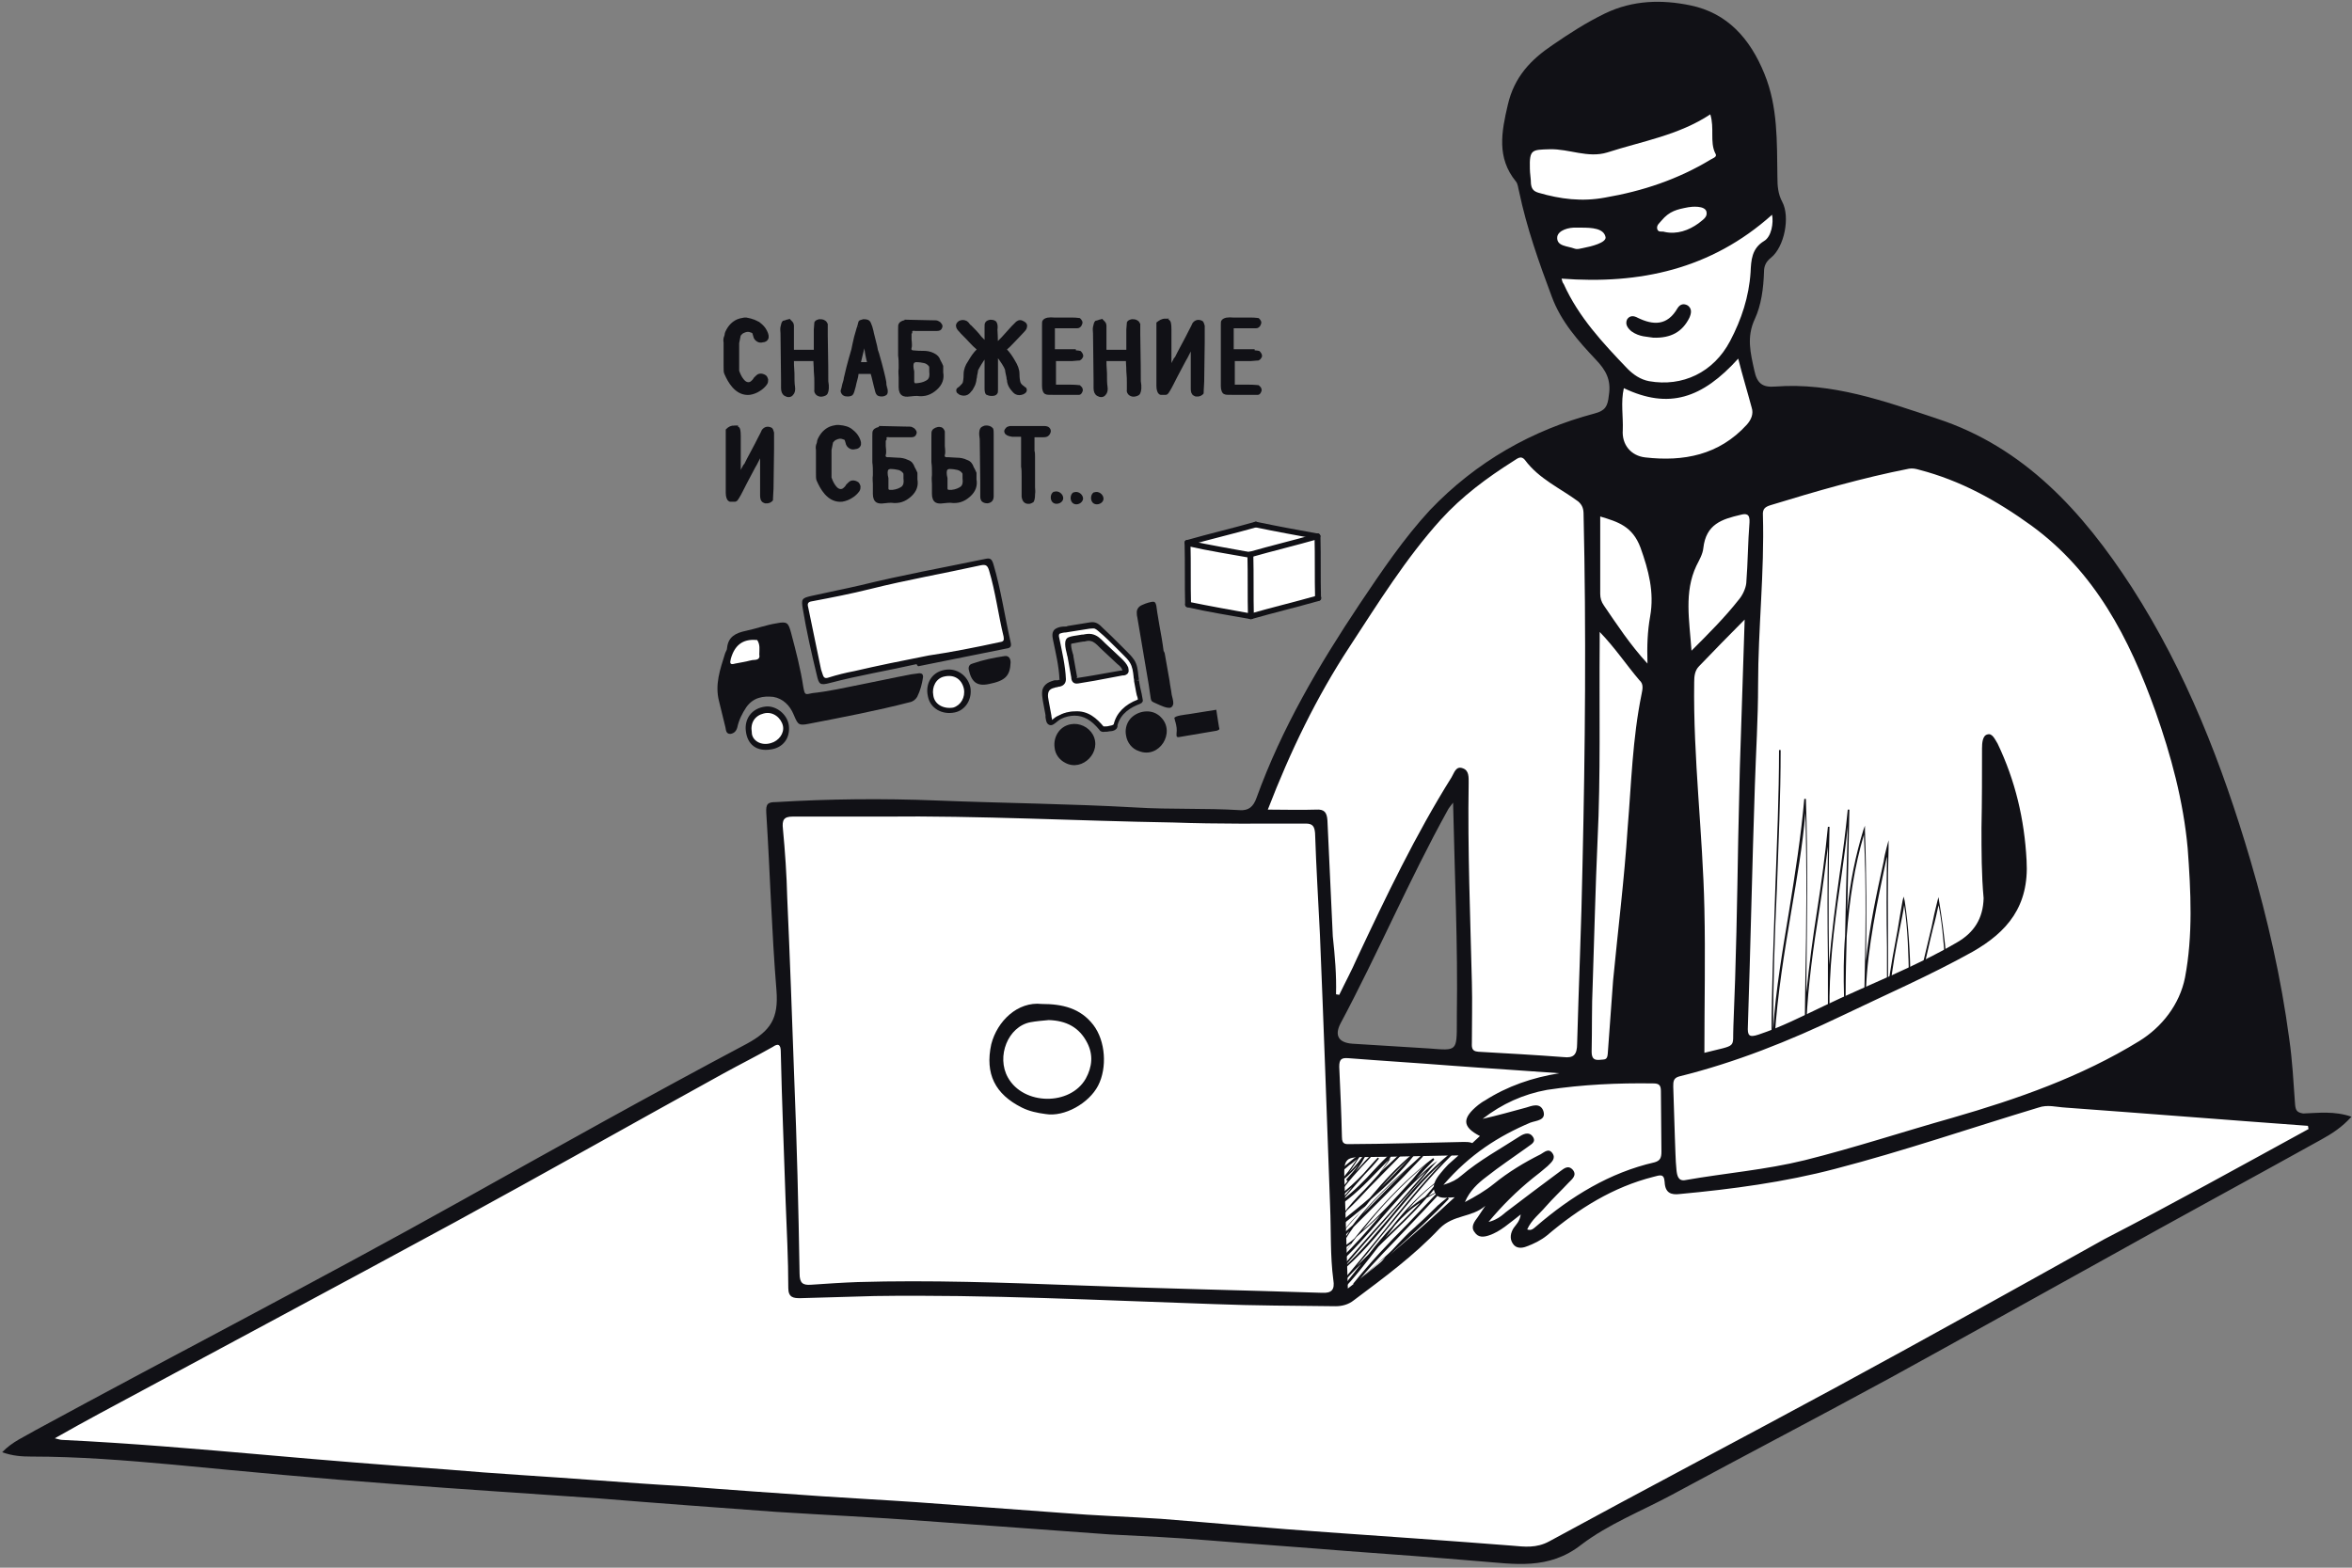 <svg height="292" viewBox="0 0 438 292" width="438" xmlns="http://www.w3.org/2000/svg"><rect x="0" y="0" width="438" height="292" fill="#808080" stroke="none"/><g fill="none"><g transform="translate(133 104)"><g fill="#fff"><path d="m16.6 8.3 2.6 11.8.8 2.8 1.5-.4 7.4-1.4 16.5-3.4 7.6-1.6 1.6-.3-.2-.9-2.6-12.3-.8-2-6.9 1.1-13.5 2.7-13.1 3.1z"/><path d="m6.3 30.8.2 2 .3 1.3 2.1 1.1 1.9-.3 1.4-.7 1-1 .3-1.7-.8-2-1.1-1-1.3-.2h-1.9l-1.2 1z"/><path d="m40.3 23.5-.2 2.4.9 1.3 1.1.9 1.4.3 1.5-.3 1.6-.9.6-2-.1-1.5-.9-1.4-2.1-.9h-1.5l-1.4.9z"/><path d="m3.7 16-1.5 3.3.3 1.5 3.5-.4 3.3-1.1-.1-3.6-.2-1.1-1.7-.1-2.1.4z"/></g><path d="m27.3 23.5c3.1-.6 6.2-1.3 9.4-1.9.5-.1 1-.1 1.5-.2.5 0 .7.2.7.7-.2 1.3-.5 2.5-1.1 3.7-.3.5-.8.9-1.4 1-6.2 1.6-12.5 2.8-18.7 4-2 .4-2.1.2-2.9-1.7-.7-1.7-2-3-3.8-3.3-1.9-.2-3.7.1-5 1.9-.8 1.2-1.4 2.4-1.7 3.8-.2.7-.6 1.1-1.3 1.2-.8 0-.8-.7-.9-1.2-.4-1.6-.8-3.3-1.2-4.9-.8-3.1.2-5.9 1.1-8.8.1-.4.4-.7.4-1.1.2-2.1 1.6-2.8 3.5-3.2s3.8-1.1 5.7-1.4c2-.4 2.2-.1 2.7 1.7.9 3.4 1.8 6.8 2.3 10.2.3 1.5.3 1.4 1.7 1.1 2.9-.3 6-1 9-1.6zm-21.8-4.2c.7-.1 1.4-.4 2.2-.4.7-.1.8-.5.7-1 0-.9.2-1.8-.4-2.7-.1 0-.2 0-.2 0-2.5-.2-4 1-4.7 3.5-.2.8-.2 1.2.8.9.5-.1 1-.2 1.6-.3z" fill="#111116"/><path d="m37.7 19.7c-5.3 1.2-10.8 2.1-16.1 3.5-1.9.5-2.1.3-2.5-1.5-1-4.1-1.9-8.1-2.6-12.3-.3-1.8-.2-2 1.6-2.4 3.1-.7 6.2-1.3 9.2-2 7.7-1.9 15.5-3.3 23.2-4.9.9-.2 1.2 0 1.5 1 1.4 4.7 2.1 9.7 3.2 14.5.2.8 0 1.1-.8 1.2-5.5 1.1-11 2.2-16.4 3.3-.3-.2-.3-.4-.3-.4zm2.2-1.6c4.1-.6 8.7-1.5 13.3-2.5.7-.1.8-.3.7-1-1-4.1-1.5-8.3-2.7-12.3-.3-1-.6-1.2-1.6-1-6.8 1.5-13.7 2.7-20.5 4.4-3.6.9-7.2 1.6-10.9 2.3-.7.1-.9.4-.7 1.1.8 3.9 1.6 7.7 2.4 11.6.1.3.2.6.3.9.2.7.5.8 1.1.6 1.6-.5 3.2-.9 4.8-1.2 4.3-1 8.7-1.9 13.8-2.9zm11.3 5.3c-2.3.5-3.3-.4-3.8-2.7-.1-.7.3-1 .7-1.1 2-.7 4-1.1 6-1.4.7-.1 1.1.4 1.1 1.2-.1 2.5-1 3.4-4 4zm-40.7 12.2c-2.6.4-4.3-.9-4.6-3.4-.3-2.2 1-4.3 3.7-4.6 1.9-.2 4 1.4 4.3 3.5.3 2.4-1.1 4.2-3.4 4.5zm-3.5-3.2c0 1.5 1.7 2.6 3.6 2 1.4-.4 2.5-1.8 2.2-3.2s-1.8-2.8-3.6-2.3c-1.6.4-2.5 1.7-2.2 3.5zm35.8-11.6c2.3-.5 4.4 1 4.9 3.2.4 2.2-.9 4.3-2.9 4.7-2.4.5-4.6-.8-5-3-.5-2.1.5-4.4 3-4.9zm3.7 3.5c-.4-1.8-1.8-2.7-3.6-2.3-1.6.3-2.4 2-2.1 3.5.2 1.7 1.9 2.6 3.7 2.3 1.4-.4 2.3-1.9 2-3.5z" fill="#111116"/></g><g fill="#111116" transform="translate(134 59)"><path d="m1.3.6c.8-.3 1.7.4 1.7 1.2s-1.1 1.3-1.8.9-.7-1.7 0-2.1m3.8.1c.8-.3 1.7.4 1.7 1.2-.1.8-1.1 1.3-1.8.9s-.7-1.7 0-2.1m3.9 0c.8-.3 1.7.4 1.7 1.2s-1.1 1.3-1.8.9-.7-1.7 0-2.1" transform="translate(61 32)"/><path d="m7.4 1.3c.5.4.9.8 1.2 1.4s.4 1.1.2 1.4c-.1.2-.4.4-.7.4-.4.1-.7.1-1-.1s-.5-.4-.6-.9c-.1-.4-.2-.6-.2-.6-.1-.1-.3-.2-.7-.3s-.8 0-1.2.2c-.3.1-.5.4-.7.6 0 0-.1.5-.3 1.5v1.6 1.6 1 1c.1.3.3.8.6 1.3.4.6.7.9 1.1 1 .3.1.7 0 .9-.2.1-.1.4-.3.6-.7.3-.3.5-.5.7-.6.3-.1.6-.1 1 .1.3.1.4.4.5.7 0 .3 0 .5-.2.8-.3.4-.7.8-1.2 1.1-.6.4-1.2.6-1.8.7-1.1.1-2.1-.3-3-1.3-.7-.8-1.1-1.6-1.5-2.5-.1-.2-.1-.7-.1-1.4v-2.1c0-.2 0-.6 0-1.1s0-.8 0-1.1c-.1-.5 0-.9.1-1.1 0-.1.1-.2.1-.4s.1-.3.1-.4c.5-1.1 1.2-1.8 2.1-2.2.2-.1.6-.2 1.2-.3h.2.2c1.1.2 1.8.5 2.4.9zm0 0c.5.4.9.8 1.2 1.4s.4 1.1.2 1.4c-.1.2-.4.4-.7.4-.4.1-.7.1-1-.1s-.5-.4-.6-.9c-.1-.4-.2-.6-.2-.6-.1-.1-.3-.2-.7-.3s-.8 0-1.2.2c-.3.1-.5.4-.7.6 0 0-.1.5-.3 1.5v1.6 1.6 1 1c.1.3.3.8.6 1.3.4.6.7.9 1.1 1 .3.1.7 0 .9-.2.1-.1.4-.3.6-.7.3-.3.5-.5.7-.6.3-.1.6-.1 1 .1.3.1.4.4.5.7 0 .3 0 .5-.2.8-.3.4-.7.8-1.2 1.1-.6.4-1.2.6-1.8.7-1.1.1-2.1-.3-3-1.3-.7-.8-1.1-1.6-1.5-2.5-.1-.2-.1-.7-.1-1.4v-2.1c0-.2 0-.6 0-1.1s0-.8 0-1.1c-.1-.5 0-.9.1-1.1 0-.1.1-.2.1-.4s.1-.3.1-.4c.5-1.1 1.2-1.8 2.1-2.2.2-.1.6-.2 1.2-.3h.2.2c1.1.2 1.8.5 2.4.9zm5.6-.6s.1.1.3.3.3.4.3.7v.7.7 3.3h2.1 2.1c0-.5 0-1.1 0-2s0-1.6 0-2l.1-1.3c.1-.2.3-.3.7-.4.3 0 .6 0 .9.2.2.1.3.3.4.5v1 1c.1 4.8.1 7.6.1 8.6.2 1.1.1 1.8-.1 2.2-.1.2-.3.3-.7.4s-.7 0-1-.2c-.2-.2-.4-.5-.3-.8v-1.4c0-.4 0-1.1-.1-2.1 0-1-.1-1.7-.1-2.1.1 0-.4 0-1.5 0-.1 0-.5 0-1.3 0-.6 0-1 0-1.3 0 0 .5 0 1.3.1 2.5 0 1.1 0 1.9.1 2.5s0 1.1-.3 1.4c-.3.4-.8.4-1.3.1-.3-.2-.5-.6-.5-1.2 0-.1 0-.4 0-.8 0-.3 0-.5 0-.7 0-3.1-.1-6-.1-8.7 0-.4-.1-.8 0-1.2.1-.5.2-.8.3-.9.1 0 .2-.1.3-.1.2 0 .3-.1.3-.1.4-.1.5-.1.5-.1zm18 12.6c.1.5.1.8 0 1-.2.2-.5.3-.8.3-.4 0-.7-.1-.8-.3-.1-.1-.2-.5-.4-1.3-.4-1.7-.6-2.5-.7-2.6-.3 0-.7 0-1.3 0s-1 0-1.3 0c0 .1-.1.2-.1.5 0 .2-.1.4-.1.5s-.2.6-.4 1.6c-.2.7-.3 1.2-.5 1.4-.1.1-.4.2-.7.2s-.5 0-.8-.2c-.2-.2-.3-.4-.3-.6.1-.3.2-.7.3-1.2.2-.6.3-1 .3-1.2.2-.9.6-2.6 1.4-5.3.1-.6.3-1.4.5-2.3.4-1.4.6-2.1.6-2 0-.1.1-.3.2-.8 0-.1.3-.2.7-.3.5 0 .8.1.9.2.2.1.3.5.5 1 .2.7.3 1.1.3 1.2l.6 2.4c.1.4.1.7.2.9.2.5.4 1.4.7 2.4.3 1.1.5 2 .6 2.4.1.3.1.6.2 1 0 .5.1.9.2 1.1zm0 0c.1.5.1.8 0 1-.2.2-.5.3-.8.3-.4 0-.7-.1-.8-.3-.1-.1-.2-.5-.4-1.3-.4-1.7-.6-2.5-.7-2.6-.3 0-.7 0-1.3 0s-1 0-1.3 0c0 .1-.1.2-.1.5 0 .2-.1.4-.1.5s-.2.6-.4 1.6c-.2.7-.3 1.2-.5 1.4-.1.1-.4.2-.7.2s-.5 0-.8-.2c-.2-.2-.3-.4-.3-.6.1-.3.2-.7.3-1.2.2-.6.3-1 .3-1.2.2-.9.6-2.6 1.4-5.3.1-.6.3-1.4.5-2.3.4-1.4.6-2.1.6-2 0-.1.1-.3.2-.8 0-.1.3-.2.7-.3.5 0 .8.1.9.2.2.1.3.5.5 1 .2.7.3 1.1.3 1.2l.6 2.4c.1.4.1.7.2.9.2.5.4 1.4.7 2.4.3 1.1.5 2 .6 2.4.1.3.1.6.2 1 0 .5.1.9.2 1.1zm-3.2-4.5c-.4-1.5-.5-2.3-.5-2.3s0-.2-.1-.6c0-.3-.1-.4-.1-.5-.2.2-.4.3-.4.4 0 .2-.1.5-.2.9-.2.7-.3 1.4-.5 2h1.8zm0 0c-.4-1.5-.5-2.3-.5-2.3s0-.2-.1-.6c0-.3-.1-.4-.1-.5-.2.2-.4.3-.4.4 0 .2-.1.5-.2.9-.2.7-.3 1.4-.5 2h1.8zm10.2-2.2c.6 0 1.2.1 1.8.4s.9.6 1.1 1.2c.2.4.4.7.5 1v1.2c.2 1.1-.1 2.1-1.1 3s-2.1 1.3-3.5 1.1c-.2 0-.7 0-1.4.1-.6.1-1 0-1.2-.1-.4-.2-.6-.7-.6-1.4 0-.2 0-.5 0-.9s0-.7 0-.9c0-.5-.1-1 0-1.7 0-.1 0-.2 0-.3s0-.3 0-.3c0-.5 0-1.1-.1-1.8v-4.8c0-.6 0-.9.1-1 .1-.2.3-.3.5-.4.3-.1.5-.2.8-.1.3 0 .5.3.6.6v1.6 1.1c.1.9.1 1.4 0 1.6-.1.4.1.6.4.7.9.1 1.5.1 2.1.1zm-2.4-3.5-.8-2.3 4.5.1c.8 0 1.2 0 1.3.1.2.1.4.2.5.4.2.2.2.4.1.6-.1.3-.3.4-.8.4h-1.5c-.3 0-.8 0-1.5 0-.4 0-.7 0-.9 0-.5-.1-.8 0-.9.3.1.1 0 .3 0 .4zm1.4 9.5c.9-.1 1.5-.4 1.9-.7.4-.4.5-.9.4-1.7 0-.1 0-.3 0-.6 0-.2 0-.4-.1-.5-.2-.3-.6-.6-1-.7s-1-.2-1.7-.2c-.3.1-.5.2-.5.3-.2.3-.2.9 0 1.7v1.3.5c0 .2 0 .3.1.4 0 .2.3.3.9.2zm13.6-4.6c-1.8-1.4-3.1-2.5-3.9-3.4s-1.5-1.5-1.9-2c-.3-.3-.5-.6-.5-.8-.1-.3.1-.6.4-.8.4-.2.8-.2 1.2 0 .1.1.3.2.4.4.2.2.3.4.4.4.6.6 1.3 1.3 1.9 2.1.1.1.2.2.4.4s.3.3.4.4c.5.6.9 1 1.1 1.2zm-1-.8c-.9 1.2-1.4 2.1-1.7 2.7 0 .2-.1.6-.2 1.1 0 .1 0 .3-.1.6 0 .3-.1.5-.1.6-.1.5-.4.9-.6 1.3-.3.4-.6.7-.8.8-.4.2-.8.2-1.3 0-.1-.1-.3-.2-.4-.3-.1-.2-.1-.4 0-.5 0 0 .1-.1.4-.3.3-.3.6-.6.7-.8.1-.3.2-.8.2-1.7 0-.8.3-1.6.8-2.3.4-.7.9-1.5 1.7-2.3zm2-.6v2.4.9.9.3.3.2 1.4.5c0 .4 0 .6-.1.7-.1.2-.4.3-.8.3s-.7-.1-.9-.2c-.1-.1-.2-.4-.2-.9 0-.6 0-1.4 0-2.4 0-.9 0-2.3 0-4.1s0-3.2 0-4.1c0-.2 0-.5 0-.9 0-.3 0-.6.1-.7.1-.2.3-.3.7-.4.5 0 .9.1 1 .4.1.2.2.6.1 1.2.1 1.6.1 3.1.1 4.2zm-.8-.6c.2-.1.6-.5 1.1-1.2.1-.1.2-.2.4-.4s.3-.3.4-.4c.6-.7 1.3-1.4 1.9-2.1 0 0 .2-.2.4-.4s.3-.3.4-.4c.4-.3.7-.3 1.2 0 .4.2.5.5.4.8 0 .2-.2.5-.5.8-.4.4-1 1.1-1.9 2-.8.9-2.1 2-3.9 3.4zm2.3 0c.8.8 1.3 1.6 1.7 2.3.5.8.8 1.6.8 2.3 0 .8.1 1.4.2 1.7s.4.6.7.8c.2.2.4.3.4.3.1.2.1.3 0 .5-.1.1-.2.2-.4.3-.5.2-.9.2-1.3 0-.2-.1-.5-.4-.8-.8s-.5-.8-.6-1.3c0-.1 0-.3-.1-.6 0-.3-.1-.5-.1-.6-.1-.5-.2-.9-.2-1.1-.2-.6-.8-1.5-1.7-2.7zm13 .5c.6 0 1 .1 1 .1.1.1.2.2.3.4s.1.4 0 .5c-.1.2-.2.3-.4.4.1 0-.4 0-1.3.1-.3 0-.7 0-1.2 0s-.9 0-1.2 0c0 0-.1 0-.4 0s-.4 0-.5 0v4.9h3c1 0 1.5.1 1.6.1.1.1.2.2.3.3.1.2.1.3.1.4-.1.3-.2.6-.5.6 0 0-.3 0-1.1 0s-1.8 0-3.2 0c-1.1 0-1.7 0-1.8-.1-.3-.1-.5-.6-.5-1.3 0-.2 0-.5 0-.9s0-.7 0-.8v-9.6c0-.5 0-.7.1-.8.3-.4 1-.5 2-.4h3.4c.7 0 1.1.1 1.2.1.1.1.2.2.3.4s0 .4-.1.6-.3.4-.6.4c-.1 0-.2 0-.4 0s-.4 0-.6 0c-.4 0-.9 0-1.7 0-.7 0-1.3 0-1.7 0v2.2 2.2h3.9zm0 0c.6 0 1 .1 1 .1.1.1.2.2.3.4s.1.4 0 .5c-.1.2-.2.3-.4.4.1 0-.4 0-1.3.1-.3 0-.7 0-1.2 0s-.9 0-1.2 0c0 0-.1 0-.4 0s-.4 0-.5 0v4.9h3c1 0 1.5.1 1.6.1.1.1.2.2.3.3.1.2.1.3.1.4-.1.3-.2.6-.5.6 0 0-.3 0-1.1 0s-1.8 0-3.2 0c-1.1 0-1.7 0-1.8-.1-.3-.1-.5-.6-.5-1.3 0-.2 0-.5 0-.9s0-.7 0-.8v-9.6c0-.5 0-.7.1-.8.3-.4 1-.5 2-.4h3.4c.7 0 1.1.1 1.2.1.1.1.2.2.3.4s0 .4-.1.6-.3.4-.6.4c-.1 0-.2 0-.4 0s-.4 0-.6 0c-.4 0-.9 0-1.7 0-.7 0-1.3 0-1.7 0v2.2 2.2h3.9zm5.1-5.8s.1.1.3.3.3.4.3.7v.7.7 3.3h2.1 2.1c0-.5 0-1.1 0-2s0-1.6 0-2l.1-1.3c.1-.2.3-.3.7-.4.3 0 .6 0 .9.2.2.1.3.3.4.5v1 1c.1 4.8.1 7.6.1 8.6.2 1.1.1 1.8-.1 2.2-.1.2-.3.3-.7.4s-.7 0-1-.2c-.2-.2-.4-.5-.3-.8v-1.4c0-.4 0-1.1-.1-2.1 0-1-.1-1.7-.1-2.1.1 0-.4 0-1.5 0-.1 0-.5 0-1.3 0-.6 0-1 0-1.3 0 0 .5 0 1.3.1 2.5 0 1.1 0 1.9.1 2.5s0 1.1-.3 1.4c-.3.4-.8.4-1.3.1-.3-.2-.5-.6-.5-1.2 0-.1 0-.4 0-.8 0-.3 0-.5 0-.7 0-3.1-.1-6-.1-8.7 0-.4-.1-.8 0-1.2.1-.5.2-.8.3-.9.1 0 .2-.1.3-.1.2 0 .3-.1.3-.1.3-.1.5-.1.5-.1zm11.8-.1c.3 0 .5.1.7.3.1.1.2.6.2 1.4v1 .1.3.3.6.6.3.3 1.5.8.8.7c.1-.2.2-.5.5-.9.1-.3.3-.5.4-.8 0 0 .1-.1.1-.1 0-.1.1-.1.1-.1.3-.6.7-1.4 1.3-2.5s1-1.9 1.3-2.5c.4-.7.6-1.2.7-1.4.4-.5.9-.6 1.5-.3.1.1.2.3.3.7v3c0 2.5-.1 4.9-.1 7.4-.1 1.5-.1 2.2-.1 2.1-.1.1-.2.2-.4.3-.1 0-.2.1-.3.1s-.2 0-.3 0-.2 0-.2 0c-.2-.1-.3-.1-.4-.2 0 0-.1-.1-.2-.3 0-.1-.1-.3-.1-.6v-1.4c0-.1 0-.3 0-.5s0-.4 0-.5v-.8c0-.1 0-.2 0-.3s0-.2 0-.3c0-.8 0-1.3 0-1.6 0-.1 0-.3 0-.7 0-.3 0-.5 0-.6 0 0 0-.2 0-.6s0-.5 0-.6v-.1c-.2.3-.4.7-.7 1.3s-.5 1-.7 1.3c-.4.8-1.2 2.2-2.3 4.4-.5 1-.9 1.6-1 1.7-.1 0-.1.1-.2.1s-.2 0-.3 0c-.2 0-.3 0-.4 0s-.1 0-.2 0-.1 0-.2-.1c-.2-.1-.4-.6-.4-1.3 0-.2 0-.4 0-.9 0-.3 0-.6 0-.7 0-.3 0-.7 0-1.3s0-1 0-1.3c0-.1 0-.3 0-.6s0-.6 0-.9c0-.1 0-.4 0-.6 0-.3 0-.5 0-.6v-3.4c0-.1 0-.4 0-.7s0-.5 0-.7c.4-.3.8-.6 1.4-.6zm16.4 5.9c.6 0 1 .1 1 .1.1.1.2.2.3.4s.1.4 0 .5c-.1.2-.2.3-.4.4.1 0-.4 0-1.3.1-.3 0-.7 0-1.2 0s-.9 0-1.2 0c0 0-.1 0-.4 0s-.4 0-.5 0v4.9h3c1 0 1.5.1 1.6.1.1.1.2.2.3.3.1.2.1.3.1.4-.1.3-.2.6-.5.6 0 0-.3 0-1.1 0s-1.8 0-3.2 0c-1.1 0-1.7 0-1.8-.1-.3-.1-.5-.6-.5-1.3 0-.2 0-.5 0-.9s0-.7 0-.8v-9.6c0-.5 0-.7.1-.8.3-.4 1-.5 2-.4h3.4c.7 0 1.1.1 1.2.1.1.1.2.2.3.4s0 .4-.1.6-.3.4-.6.4c-.1 0-.2 0-.4 0s-.4 0-.6 0c-.4 0-.9 0-1.7 0-.7 0-1.3 0-1.7 0v2.2 2.2h3.9zm0 0c.6 0 1 .1 1 .1.1.1.2.2.3.4s.1.4 0 .5c-.1.2-.2.3-.4.4.1 0-.4 0-1.3.1-.3 0-.7 0-1.2 0s-.9 0-1.2 0c0 0-.1 0-.4 0s-.4 0-.5 0v4.9h3c1 0 1.5.1 1.6.1.1.1.2.2.3.3.1.2.1.3.1.4-.1.3-.2.6-.5.6 0 0-.3 0-1.1 0s-1.8 0-3.2 0c-1.1 0-1.7 0-1.8-.1-.3-.1-.5-.6-.5-1.3 0-.2 0-.5 0-.9s0-.7 0-.8v-9.6c0-.5 0-.7.1-.8.3-.4 1-.5 2-.4h3.4c.7 0 1.1.1 1.2.1.1.1.2.2.3.4s0 .4-.1.6-.3.4-.6.4c-.1 0-.2 0-.4 0s-.4 0-.6 0c-.4 0-.9 0-1.7 0-.7 0-1.3 0-1.7 0v2.2 2.2h3.9zm-96.6 14c.3 0 .5.1.7.3.1.1.2.6.2 1.4v1 .1.3.3.6.6.3.3 1.5.8.8.7c.1-.2.2-.5.5-.9.1-.3.3-.5.4-.8 0 0 .1-.1.1-.1 0-.1.1-.1.1-.1.3-.6.7-1.4 1.3-2.5s1-1.9 1.3-2.5c.4-.7.6-1.2.7-1.4.4-.5.9-.6 1.5-.3.1.1.2.3.3.7v3c0 2.5-.1 4.9-.1 7.4-.1 1.5-.1 2.2-.1 2.1-.1.1-.2.2-.4.3-.1 0-.2.1-.3.1s-.2 0-.3 0-.2 0-.2 0c-.2-.1-.3-.1-.4-.2 0 0-.1-.1-.2-.3 0-.1-.1-.3-.1-.6v-1.4c0-.1 0-.3 0-.5s0-.4 0-.5v-.8c0-.1 0-.2 0-.3s0-.2 0-.3c0-.8 0-1.3 0-1.6 0-.1 0-.3 0-.7 0-.3 0-.5 0-.6 0 0 0-.2 0-.6s0-.5 0-.6v-.1c-.2.3-.4.7-.7 1.3s-.5 1-.7 1.3c-.4.8-1.2 2.2-2.3 4.4-.5 1-.9 1.6-1 1.7-.1 0-.1.1-.2.1s-.2 0-.3 0c-.2 0-.3 0-.4 0s-.1 0-.2 0-.1 0-.2-.1c-.2-.1-.4-.6-.4-1.3 0-.2 0-.4 0-.9 0-.3 0-.6 0-.7 0-.3 0-.7 0-1.3s0-1 0-1.3c0-.1 0-.3 0-.6s0-.6 0-.9c0-.1 0-.4 0-.6 0-.3 0-.5 0-.6v-3.4c0-.1 0-.4 0-.7s0-.5 0-.7c.4-.4.8-.6 1.4-.6zm21.8.7c.5.4.9.8 1.2 1.4s.4 1.1.2 1.4c-.1.2-.4.4-.7.4-.4.1-.7.1-1-.1s-.5-.4-.6-.9c-.1-.4-.2-.6-.2-.6-.1-.1-.3-.2-.7-.3s-.8 0-1.2.2c-.3.1-.5.4-.7.6 0 0-.1.5-.3 1.5v1.6 1.6 1 1c.1.3.3.8.6 1.3.4.6.7.9 1.1 1 .3.1.7 0 .9-.2.1-.1.4-.3.6-.7.3-.3.5-.5.7-.6.3-.1.6-.1 1 .1.3.1.4.4.5.7 0 .3 0 .5-.2.8-.3.4-.7.8-1.2 1.1-.6.4-1.2.6-1.8.7-1.1.1-2.1-.3-3-1.3-.7-.8-1.1-1.6-1.5-2.5-.1-.2-.1-.7-.1-1.4v-2c0-.2 0-.6 0-1.1s0-.8 0-1.1c-.1-.5 0-.9.1-1.1 0-.1.1-.2.1-.4s.1-.3.1-.4c.5-1.1 1.2-1.8 2.1-2.2.2-.1.6-.2 1.2-.3h.2.2c1.1.1 1.8.3 2.4.8zm0 0c.5.4.9.8 1.2 1.4s.4 1.1.2 1.4c-.1.2-.4.4-.7.4-.4.1-.7.1-1-.1s-.5-.4-.6-.9c-.1-.4-.2-.6-.2-.6-.1-.1-.3-.2-.7-.3s-.8 0-1.2.2c-.3.1-.5.4-.7.6 0 0-.1.5-.3 1.5v1.6 1.6 1 1c.1.3.3.8.6 1.3.4.6.7.9 1.1 1 .3.1.7 0 .9-.2.1-.1.4-.3.6-.7.3-.3.5-.5.7-.6.3-.1.6-.1 1 .1.3.1.4.4.5.7 0 .3 0 .5-.2.8-.3.4-.7.8-1.2 1.1-.6.4-1.2.6-1.8.7-1.1.1-2.1-.3-3-1.3-.7-.8-1.1-1.6-1.5-2.5-.1-.2-.1-.7-.1-1.4v-2c0-.2 0-.6 0-1.1s0-.8 0-1.1c-.1-.5 0-.9.1-1.1 0-.1.1-.2.1-.4s.1-.3.1-.4c.5-1.1 1.2-1.8 2.1-2.2.2-.1.6-.2 1.2-.3h.2.2c1.1.1 1.8.3 2.4.8zm8.6 5.3c.6 0 1.2.1 1.8.4.6.2.9.6 1.1 1.2.2.4.4.7.5 1v1.2c.2 1.1-.1 2.1-1.1 3s-2.1 1.3-3.5 1.1c-.2 0-.7 0-1.4.1-.6.1-1 0-1.2-.1-.4-.2-.6-.7-.6-1.4 0-.2 0-.5 0-.9s0-.7 0-.9c0-.5-.1-1 0-1.7 0-.1 0-.2 0-.3s0-.3 0-.3c0-.5 0-1.1-.1-1.8v-4.8c0-.6 0-.9.1-1 .1-.2.3-.3.5-.4.3-.1.5-.2.8-.1.3 0 .5.3.6.6v1.6 1.1c.1.9.1 1.4 0 1.6-.1.4.1.6.4.7.9 0 1.5.1 2.1.1zm-2.4-3.6-.8-2.3 4.5.1c.8 0 1.2 0 1.3.1.2.1.4.2.5.4.2.2.2.4.1.6-.1.3-.3.4-.8.4h-1.5c-.3 0-.8 0-1.5 0-.4 0-.7 0-.9 0-.5-.1-.8 0-.9.3.1.2.1.3 0 .4zm1.4 9.6c.9-.1 1.5-.4 1.9-.7.4-.4.5-.9.4-1.7 0-.1 0-.3 0-.6 0-.2 0-.4-.1-.5-.2-.3-.6-.6-1-.7s-1-.2-1.7-.2c-.3.1-.5.2-.5.3-.2.3-.2.9 0 1.7v1.3.5c0 .2 0 .3.1.4 0 .2.4.2.9.2zm12-6c.6 0 1.2.1 1.8.4.6.2.9.6 1.1 1.2.2.4.4.7.5 1v1.2c.2 1.1-.1 2.1-1.1 3s-2.1 1.3-3.5 1.1c-.2 0-.7 0-1.4.1-.6.1-1 0-1.2-.1-.4-.2-.6-.7-.6-1.4 0-.2 0-.5 0-.9s0-.7 0-.9c0-.5-.1-1 0-1.7 0-.1 0-.2 0-.3s0-.3 0-.3c0-.5 0-1.1-.1-1.8v-4.8c0-.6 0-.9.1-1 .1-.2.3-.3.5-.4.3-.1.5-.2.8-.1.3 0 .5.3.6.6v1.6 1.1c.1.9.1 1.4 0 1.6-.1.4.1.6.4.7.9 0 1.5.1 2.1.1zm-1 6c.9-.1 1.5-.4 1.9-.7.4-.4.5-.9.4-1.7 0-.1 0-.3 0-.6 0-.2 0-.4-.1-.5-.2-.3-.6-.6-1-.7s-1-.2-1.7-.2c-.3.1-.5.2-.5.3-.2.3-.2.9 0 1.7v1.3.5c0 .2 0 .3.1.4 0 .2.4.2.9.2zm6.4-12c-.2 0-.4.1-.6.2-.4.2-.5.9-.3 2.1 0 2.7.1 5.4.1 7.9v2.6c0 .4 0 .6.2.9.2.2.5.3.9.3.6-.1.9-.4.9-1.1 0-.1 0-.4 0-.9 0-.4 0-.7 0-.9s0-.5 0-.8c0-.4 0-.7 0-.8 0-.6 0-1.6 0-2.9s0-2.2 0-2.9v-1.5c0-.1 0-.2 0-.4s0-.3 0-.4c0-.5 0-.8-.1-1-.3-.3-.6-.4-1.1-.4zm4.9 1.6c-.7-.1-1.1-.3-1.2-.6-.1-.2 0-.4.2-.6.1-.2.3-.2.6-.3h.4.5 4.7.8c.3 0 .6.1.7.2.2.2.3.4.2.7s-.3.5-.5.6-.6.1-1.2.1c-.9 0-1.3 0-1.3 0v.4 1.9.3.2c.1.3.1.7.1 1v.3.8.7 2 2c0 .3.1.7 0 1.3 0 .7-.1 1-.2 1.2 0 .1-.2.1-.3.2-.2.1-.3.1-.5.1-.6 0-.9-.4-1-1.1 0-.2 0-.5 0-.9s0-.7 0-.9c0-.4 0-1 0-1.9 0-.8 0-1.4-.1-1.9 0-.1 0-.3 0-.6 0-.2 0-.4 0-.6s0-.5 0-.9 0-.7 0-.9c0-.1 0-.2 0-.4s0-.3 0-.4c0-.2 0-.6 0-1s0-.8 0-1c-1.2 0-1.8 0-1.9 0zm0 0c-.7-.1-1.1-.3-1.2-.6-.1-.2 0-.4.2-.6.1-.2.3-.2.6-.3h.4.5 4.7.8c.3 0 .6.1.7.2.2.2.3.4.2.7s-.3.5-.5.6-.6.1-1.2.1c-.9 0-1.3 0-1.3 0v.4 1.9.3.2c.1.3.1.7.1 1v.3.8.7 2 2c0 .3.1.7 0 1.3 0 .7-.1 1-.2 1.2 0 .1-.2.1-.3.2-.2.1-.3.1-.5.1-.6 0-.9-.4-1-1.1 0-.2 0-.5 0-.9s0-.7 0-.9c0-.4 0-1 0-1.9 0-.8 0-1.4-.1-1.9 0-.1 0-.3 0-.6 0-.2 0-.4 0-.6s0-.5 0-.9 0-.7 0-.9c0-.1 0-.2 0-.4s0-.3 0-.4c0-.2 0-.6 0-1s0-.8 0-1c-1.2 0-1.8 0-1.9 0z" stroke="#111116" stroke-width=".5"/></g><path d="m424 206.8-5.5-29.4-10.7-41.4-15-26.1-18.1-19.2-18.7-8-15.5-6.7-13.2-2-3.2-10.1 2.1-6.9 1-7.6 1.4-3.7 2.3-1.7.2-4.5-1.6-8.2-1.2-16.4-5.5-6.7-7.6-2.8-12.8.5-18.1 11.4-.8 10.4 1.6 9.9 4.4 15.1 6.5 10.4 5.1 6.2-.6 8.6-14.6 4.3-10.2 6.5-10.8 9.9-12.6 18.6-9.2 15.1-9 19.6-75.6-1.3-14.6.5 2.6 36.4-1.2 4.5-139.7 76.7 40.5 4.1 78.4 5.4 52.9 4.1 51.2 3.5 58.3 3.9 13.8-7.4 47.6-25.9 69.7-37.6 16-9.1zm-150.9-24.7c-.3 1.7-.2 3.5-.2 5.3 0 .6-.2 1-.6 1.2.1.5.1 1 .2 1.5.1 1.7.3 4.1-1.1 5.3-.8.8-1.8.9-2.6.8-2.4 1.3-7.9-.3-10.1-.8-3.9.6-11.2 1.6-10.3-2.7.1-.5.3-.8.5-1.3.1-4.2 2.7-8.2 5.4-11.3.7-1.2 1.3-2.5 2.2-3.7.1-.2.3-.3.4-.5s.1-.4.2-.6c1.2-3.5 2.5-7 4.3-10.1 0-.3.1-.7.2-.9.6-1.1 1.1-2.4 1.8-3.5.7-1.6 1.3-3.3 2.1-4.9 1-2 2.2-4 3.2-5.9 0-.1.1-.1.1-.2s.1-.3.1-.4c.6-1.7 3.1-1.5 3.1.5v.8c.1.2.1.4.2.7.1 3.2.1 6.4.1 9.7 0 1.5 0 3.1-.1 4.6.6 4.2.5 8.6.1 12.8.8.5.9 1.5.6 2.3.2.3.3.8.2 1.3z" fill="#fff"/><g fill="#111116"><path d="m437.9 208c-1.8 2-3.7 3.2-5.7 4.3-13.5 7.5-27 14.8-40.4 22.3-13.2 7.3-26.4 14.7-39.7 22-13.6 7.4-27.2 14.5-40.9 21.9-5.6 3-11.7 5.4-16.7 9.2-6.1 4.8-12.5 3.6-19 3.1-8.2-.7-16.4-1.3-24.6-1.9-8.6-.7-17.3-1.3-25.9-2-6.1-.5-12.3-.8-18.4-1.1-11.4-.8-22.9-1.7-34.4-2.5-9.2-.7-18.4-1.1-27.7-1.7-10.9-.8-21.9-1.6-32.9-2.5-12.8-.9-25.7-1.7-38.5-2.7-13.6-1-27.3-2.3-40.9-3.6-8.8-.8-17.6-1.5-26.4-1.5-1.7 0-3.4-.1-5.4-.8 1.9-2 4.2-2.9 6.2-4.1 26.3-14.3 52.9-28 79.2-42.7 17.7-9.9 35.4-19.8 53.3-29.3 4.4-2.4 5.9-4.7 5.5-9.9-.9-11-1.2-22.1-1.9-33.1-.1-1.7.3-2 1.8-2 9.9-.6 19.9-.7 29.9-.3 12.4.5 24.7.6 37.1 1.3 6.5.4 12.9.1 19.4.5 1.6.1 2.5-.6 3.1-2.3 4.7-13 11.6-24.7 19.2-36.1 4.1-6.1 8.2-12.2 13.1-17.5 8.6-9 19-14.9 30.7-18 1.9-.5 2.4-1.3 2.6-3.3.5-3-.6-4.8-2.4-6.7-3.3-3.5-6.5-7.1-8.2-11.7-2.4-6.4-4.7-12.9-6.1-19.6-.2-.7-.2-1.4-.6-1.9-3.6-4.4-2.7-9.2-1.5-14.3 1.2-5.2 4.3-8.4 8.3-11.1 3.2-2.2 6.3-4.2 9.8-5.9 5.2-2.5 10.6-2.6 15.9-1.5 6.8 1.4 11.1 6.1 13.8 12.8 2.5 6.1 2.3 12.6 2.4 19.2 0 1.6.1 3.1.9 4.6 1.5 2.8.4 8.4-2.1 10.4-1 .8-1.3 1.6-1.3 2.7-.1 3-.5 6.1-1.7 8.7-1.6 3.4-.8 6.4-.1 9.6.5 2.4 1.5 3.2 3.9 3 10.6-.8 20.3 2.7 30.2 6 16.1 5.3 27 17.2 36.2 31.4 10.1 15.7 16.8 32.9 22.1 50.9 3.2 10.9 5.7 21.9 7.2 33.1.6 4.1.8 8.2 1.1 12.3.1 1.2.4 1.5 1.5 1.7 2.9-.1 5.8-.5 9 .6zm-8 2.3c0-.2-.1-.4-.1-.6-15.1-1.1-30.1-2.3-45.2-3.4-1.7-.1-3.3-.6-5 0-12.6 3.8-25.1 8.1-37.8 11.4-9.5 2.5-19.3 3.8-29 4.7-1.6.2-2.7-.2-2.8-2.2-.1-1.7-.9-1.3-2.1-1-7.5 1.9-13.9 5.9-19.8 10.9-1.1.9-2.5 1.6-3.9 2.1-.8.3-1.9.4-2.5-.6-.6-.9-.4-2 .2-2.9.5-.7 1.1-1.2 1.3-2.5-2.1 1.6-3.8 3.2-5.9 3.9-.9.3-2 .5-2.7-.6-.8-1 0-2 .6-2.8.5-.7.9-1.4 1.4-2.1-2.5 2.2-5.9 1.6-8.5 4.2-4.8 5.1-10.4 9.2-16 13.4-1 .8-2.2 1.1-3.4 1.1-7.6-.1-15.2-.1-22.7-.4-21-.7-42.1-1.8-63.1-1.5-4.6.1-9.2.3-13.9.4-1.2 0-2.2-.1-2.2-1.9 0-5.4-.3-10.9-.5-16.2-.3-9.2-.7-18.6-.9-27.8 0-1.4-.5-1.6-1.5-.9-3 1.7-6 3.2-9.1 4.9-16.7 9.2-33.3 18.6-50 27.7-22.1 12-44.2 23.8-66.3 35.7-2.6 1.4-5.3 2.9-8.3 4.6.8.2 1.1.3 1.4.3 12.6.6 25.3 1.7 37.9 2.8 11.2 1 22.4 1.9 33.6 2.7 9.2.8 18.4 1.3 27.7 2 5.4.4 10.9.8 16.2 1.1 8.7.7 17.5 1.3 26.1 1.9 5.9.4 11.8.7 17.6 1.1 9.1.7 18 1.3 27.1 2 6.1.5 12.3.7 18.4 1.1 10.3.8 20.7 1.8 31 2.5 11.4.8 22.9 1.6 34.4 2.5 2.3.2 4.5.5 6.9-.8 17.8-9.7 35.9-19.2 53.8-28.9 16.6-9 33.1-18.2 49.6-27.4 12.6-6.5 25.2-13.5 38-20.5zm-60.9-56.2c.1-4.9.1-9.8.1-14.7 0-1 .1-2.4 1-2.6.9-.3 1.4.9 1.9 1.7 3.3 6.9 5 14.1 5.4 21.8.5 8.5-3.6 13.3-10.1 17-7.9 4.4-16.2 8-24.3 11.9-9.8 4.7-19.8 8.7-30.3 11.3-1.1.3-1.1 1-1.1 1.9.1 3.1.2 6.3.3 9.4.1 2.1.1 4.2.3 6.1.1 1 .3 2.2 1.7 1.9 7.4-1.3 14.9-1.9 22.2-3.7 9.2-2.3 18.3-5.3 27.5-7.9 12.1-3.5 23.9-7.6 34.8-14.3 4.2-2.6 7.5-6.8 8.5-11.8 1.5-7.9 1.1-16 .5-24.1-.8-8.8-3.1-17.3-6-25.5-4.9-13.7-11.3-26-23.1-34.6-6.5-4.7-13.2-8.4-20.9-10.4-.7-.2-1.2-.3-1.9-.2-8.7 1.7-17.3 4.2-25.8 6.8-.9.3-1.5.6-1.4 1.9.3 10.6-.9 21-.9 31.6 0 6.2-.4 12.5-.6 18.7-.5 14.9-.8 29.8-1.3 44.8-.1 1.8.2 2.2 2 1.6 4.2-1.4 8.1-3.4 12.1-5.3 8.3-4 16.9-7.2 24.9-11.9 3.1-1.8 4.8-4.4 4.9-8.2-.4-4.3-.4-8.8-.4-13.2zm-204.6-2c-5.6 0-11.1 0-16.8 0-1.6 0-2 .6-1.8 2.3.4 4.2.7 8.6.8 12.8.5 11.1.9 22.3 1.3 33.5.5 12.2.8 24.3 1 36.5 0 1.8.6 2.2 2.1 2.1 2.9-.2 5.9-.4 8.7-.5 13.5-.4 27.1.1 40.6.6 15.3.6 30.6.9 45.9 1.4 1.8.1 2.4-.6 2.1-2.4-.6-4.5-.4-9.1-.6-13.7-.6-16.9-1.2-33.8-1.9-50.7-.3-6.2-.7-12.6-.9-18.8-.1-1.2-.4-1.8-1.7-1.8-8.2 0-16.4.1-24.7-.2-18.1-.3-36.1-1.3-54.1-1.1zm84.4 33.1c.2 0 .4.1.6.1 1.1-2.3 2.3-4.5 3.3-6.8 5.4-11.5 10.9-23 17.6-33.7.5-.8.8-2.2 2.1-1.7 1.2.4 1.1 1.7 1.1 2.8-.2 12.4.3 24.7.6 37.1.1 3.7 0 7.4 0 11 0 .9-.2 1.8 1.2 1.9 5.3.3 10.7.6 15.9 1 1.8.2 2.5-.4 2.5-2.5.3-11 .8-22.2 1-33.2.5-21.8.7-43.6.2-65.4 0-1-.2-1.7-1-2.4-3.4-2.5-7.3-4.2-9.9-7.7-.8-1-1.5-.2-2.2.2-4.9 3.1-9.5 6.5-13.5 10.9-6.5 7.2-11.7 15.6-17 23.7-6.1 9.3-11 19.4-15.2 30.3 3.1 0 6 .1 9 0 1.5-.1 2 .5 2.1 2 .3 7.2.7 14.4 1 21.6.4 3.7.7 7.2.6 10.8zm41.6 14.7c-6.7-.5-13.4-.9-20-1.4-6.4-.5-12.9-.9-19.3-1.4-1.3-.1-1.7.2-1.7 1.6.2 4.3.4 8.8.5 13.1 0 1.5.8 1.3 1.8 1.3 5 0 15.8-.3 20.9-.4.9 0 2.3 0 2.3 1.4s-1.4 1.1-2.2 1.1c-3.9 0-13.5.3-17.5.3-5 0-5 0-4.8 5.2.2 6.2.4 12.5.6 19.3 7-5.4 13.3-10.9 19.9-17-1.8.1-3.1.4-3.7-.9s.2-2.5 1-3.5c.5-.6.9-1.1 1.5-1.7 2-1.8 4-3.5 5.9-5.3-3.3-1.7-3.4-3.3-.3-5.8.4-.3.8-.6 1.2-.8 4.2-2.7 8.9-4.3 13.9-5.1zm-19.8-50.4c-.6.8-.8 1-1 1.4-7.2 13-13 26.7-20 39.8-1.1 2.2-.3 3.5 2.2 3.7 4.8.3 9.7.6 14.5.9 5 .4 5 .5 5-4.9 0-.5 0-.8 0-1.3.2-13-.4-26-.7-39.6zm46.8 46.6c6.3-1.6 5.2-.7 5.4-5 .5-11.6.7-23.3.9-34.9.1-4.3.2-8.8.3-13.1.3-9.2.6-18.4.9-27.7-3 3-5.8 5.9-8.5 8.7-.8.8-.9 1.9-.9 3-.2 14.1 1.6 28.1 1.9 42.1.2 8.9 0 17.9 0 26.9zm-26.6-144.2c.1.4.2.8.4 1 2.8 6.2 7.3 11 11.9 15.8 1.1 1.1 2.4 2 4 2.3 6.2 1.1 12-1.6 15.1-7.5 2.1-4 3.5-8.2 3.8-12.8.1-2.2.2-4.4 2.5-5.8 1.4-.8 1.8-3.4 1.5-4.9-11.4 10.2-24.7 13-39.2 11.9zm-13.6 175.7c1.3-.3 2.3-1 3.2-1.8 3.3-2.5 6.7-5.1 10.1-7.6.7-.5 1.5-1.3 2.4-.3.8 1-.1 1.7-.8 2.4-1.4 1.5-2.9 2.9-4.3 4.5-1.1 1.3-2.6 2.4-3.4 4.2.8.3 1.2-.2 1.7-.6 6.5-5.6 13.7-10 22-11.9 1.1-.3 1.3-.9 1.3-2 0-3.8-.1-7.6-.1-11.3 0-1.1-.4-1.4-1.4-1.4-6.6-.1-13.2.2-19.8 1.2-4.4.8-8.4 2.6-12 5.4 2.7-.6 5.5-1.4 8.1-2.1 1-.3 2.6-1 3.2.6.6 1.8-1.3 1.8-2.4 2.2-5.9 2.5-11.3 5.9-16.2 11.6 1.6-.5 2.5-1 3.3-1.7 3.4-2.9 7.3-5 11-7.4.8-.5 1.8-.8 2.4.2s-.5 1.4-1.1 1.9c-2.5 1.8-5.2 3.6-7.6 5.5-1.6 1.2-3.1 2.6-4 4.7 1.9-1 3.8-2.1 5.4-3.4 2.7-2.2 5.7-4 8.7-5.5.7-.4 1.5-1.2 2.2-.2s-.2 1.7-.9 2.4c-.9.8-1.8 1.5-2.7 2.2-3.1 2.5-5.8 5.2-8.3 8.2zm20.7-109.9v2c-.1 12.3.2 24.6-.4 36.9-.4 8.9-.6 17.8-.9 26.7-.2 4.2-.1 8.4-.2 12.6 0 1.4.6 1.6 1.6 1.5.8-.1 1.3.1 1.4-1.1.3-4.5.7-9.2 1-13.7.9-9.4 2.1-18.9 2.7-28.3.7-8.4.9-16.7 2.6-25 .2-1 .4-1.9-.4-2.6-2.4-2.8-4.5-6-7.4-9zm20.6-96.4c-5.9 3.9-12.7 5-19.2 7.1-3.6 1.1-7.1-.7-10.7-.6-3.3.1-3.8 0-3.7 3.6 0 .9.2 1.9.2 2.8.1.9.4 1.4 1.4 1.7 4.1 1.2 8.1 1.7 12.4.9 7-1.2 13.6-3.4 19.7-7.1.5-.3 1.3-.5.8-1.2-1-2.1-.1-4.6-.9-7.2zm-16.1 51c-.6 2.6-.1 5.3-.2 7.8-.2 2.7 1.5 4.8 4.2 5.1 7.1.8 13.7-.4 18.9-6.1.8-.9 1.3-2 .9-3.2-.8-3-1.7-5.9-2.5-9.1-6.7 7.4-12.9 9.5-21.3 5.5zm12.6 48.9c3.3-3.3 6.2-6.2 8.8-9.5.7-.8 1.3-2.1 1.4-3.1.3-3.8.3-7.6.6-11.3.1-1.6-.6-1.7-1.7-1.4-3.4.8-6.4 1.7-6.9 6.2-.1 1.1-.8 2.3-1.3 3.3-2.3 4.9-1.3 10.1-.9 15.8zm-8.2 2.4c-.1-3.3 0-6 .5-8.8.8-4.5-.3-8.6-1.8-12.8-1.5-4-4.2-4.8-7.5-5.8v14.4c0 .8.2 1.5.7 2.2 2.4 3.5 4.8 7.2 8.1 10.8zm-12.3-81.2c-.3 0-.5 0-.8 0-1.6-.1-3.5.5-3.7 1.7-.2 1.8 1.9 1.7 3.2 2.2.6.2 1 0 1.6-.1 1.6-.3 4.3-1 4.2-2-.3-1.7-2.6-1.8-4.5-1.8zm19.9-3.8c-2.1.4-3.5.7-5 2.5-.4.5-.9.8-.8 1.5.2.8.9.4 1.4.6 2.3.5 4.5-.3 6.3-1.6.7-.6 1.7-1.1 1.5-2.1-.2-1.3-2.9-1-3.4-.9z"/><path d="m194 187c3.9 0 7.2.8 9.6 3.9 2.3 3 2.6 8 .9 11.3s-6.3 5.9-9.8 5.3c-1.5-.2-3-.5-4.4-1.2-5-2.5-6.9-6.3-5.7-11.8 1.1-4.3 4.9-8 9.4-7.5zm1.3 3c-1.1.1-2.3.2-3.4.4-4.2.8-6.4 6.4-4.2 10.3 2.9 5.2 11.6 5.3 14.5.2 1.2-2.2 1.4-4.4.3-6.6-1.5-3-4-4.2-7.2-4.3zm112.6-127.1c-1-.2-2.6-.1-4.1-1.2-.7-.6-1.2-1.3-.8-2.2.5-.8 1.3-.7 2-.3 2.9 1.4 5.5 1.5 7.4-1.8.5-.8 1.2-.9 1.9-.5.8.6.7 1.4.3 2.3-1.3 2.6-3.4 3.8-6.7 3.7zm-56.3 178.2-.1-.3c2.3-1.1 4.4-4.1 5.9-5.9l.3-.4c.1-.1.2-.3.3-.4-.3.3-.6.6-.9.8-1.8 1.6-3.5 3.1-4.9 4.4l-.2-.2c3.1-3.9 6.6-7.6 10-11 1.9-2 3.9-4.1 5.8-6.1-.7.3-1.4.8-2.1 1.1-2.6 3-5.5 5.7-8.2 8.3-.2.2-.5.5-.7.7l-.1.1c-2.2 2.8-4.4 5.8-7.1 8.5l-.2-.2c1.1-1.4 2.4-2.9 3.6-4.5.3-.3.5-.7.8-.9-1.5 1.4-2.9 2.9-4.3 4.5-.1.2-.3.3-.4.5l-.2-.2c.1-.2.3-.3.4-.5 2.7-3.1 5.4-6.4 7.9-9.5 3.6-4.5 7.4-9.2 11.4-13.4-3.4 3-6.2 6.5-9.1 9.9-3.1 3.8-6.3 7.7-10.4 11l-.2-.2c3.1-3.7 6.2-7.2 9.2-10.5 2.5-2.7 4.9-5.6 7.6-8.6-3.2 2.7-5.9 5.9-8.7 9.1-2.5 2.9-5.1 5.9-8 8.5l-.9.8.8-1c.8-1.2 1.8-2.5 2.9-4-.8.6-1.4 1-2.2 1.5l-.4.3.2-.5c.5-1.1 1.1-2.4 1.9-3.5-.8.8-1.7 1.6-2.5 2.4l-.8.8.6-.9c1.1-1.9 2.6-3.7 4.2-5.3.5-.6 1-1.1 1.4-1.6-1.2 1-2.5 2-3.7 3l-1.8 1.5.3-.6c.3-.7.7-1.3 1.1-2l-.2-.2c1.3-1.8 2.7-3.3 4.2-4.8 1.8-1.9 3.5-3.7 4.9-5.9-.9.8-1.8 1.8-2.6 2.6-2.3 2.4-4.4 4.5-7.3 6.5l-1.1.8.9-1.1c.9-1.1 2-2.3 2.9-3.4-1 .9-2.2 1.9-3.2 2.6l-.7.5.5-.7c.8-1.2 1.7-2.5 2.7-3.7-.1.1-.1.1-.2.2l-.2-.3c.8-.9 1.7-1.9 2.3-2.8-.8.9-1.7 1.9-2.7 2.7l-.8.7 1-1.4c.8-.9 1.5-2 2.2-3-.5.4-.9.8-1.4 1.1-.8.7-1.5 1.3-2.4 1.8l-.5.3.2-.5c.3-.6.8-1.2 1.4-1.9.7-.8 1.3-1.6 1.3-2h.3c0 .5-.7 1.3-1.4 2.2-.4.4-.7.8-.9 1.2.6-.5 1.1-.9 1.7-1.4.7-.6 1.3-1.1 2.1-1.6l.6-.4-.4.6c-.7 1-1.3 2.1-2.1 3.1 1.2-1.2 2.4-2.6 3.1-3.9l.3.2c-.6 1.1-1.2 2.3-2.2 3.5.6-.6 1-1 1.5-1.6.4-.5.8-.8 1.2-1.3l.2.2c-2.3 2.4-4.6 4.9-6.2 7.4 1.6-1.2 3.3-2.7 4.8-4.3.9-1 1.8-2.1 2.7-3l.2.2c-.8 1-1.8 2.1-2.7 3-.7.8-1.4 1.6-2.1 2.4s-1.3 1.5-2 2.3c2.2-1.7 4.1-3.6 5.9-5.6 1-1.1 2.2-2.3 3.4-3.4l.7-.7-.5.8c-.8 1.4-1.7 2.7-2.6 3.9.6-.6 1.1-1.1 1.7-1.6.7-.7 1.3-1.2 1.9-1.8.4-.4.8-.8 1.2-1.2l.2.3c-.4.4-.8.8-1.2 1.2-1.9 1.9-3.8 3.9-5.7 5.8-1.3 1.4-2.7 2.9-4.2 4.3-.6.8-1.1 1.7-1.6 2.5l.8-.7c1.7-1.4 3.4-2.7 5.1-4.2 2.6-3.1 5.1-5.8 8.1-8.3l1.1-.9-.9 1.2c-2.4 3.1-5.2 5.8-8.1 8.3-.3.4-.6.7-.8 1-.6.7-1.2 1.3-1.8 2.1-1.2 1.3-2.5 2.7-3.5 4.2.8-.8 1.8-1.7 2.7-2.5 3.2-4.3 7.8-8.5 11.5-11.8.5-.5 1-.9 1.4-1.3l.2.3c-4.9 5.2-9.2 9.4-12.9 13.1-1 1.4-1.9 2.8-2.5 4.2.9-.7 1.8-1.3 2.6-2 3.9-4.9 8.9-10.6 14.7-15l.2.3c-1.1 1.1-2.3 2.4-3.4 3.6.9-.8 1.9-1.7 2.8-2.5l1.2-.9-1 1.1c-2.9 3.5-5.9 6.7-8.7 9.9-2.5 2.8-5.1 5.8-7.7 8.8 3.2-2.9 5.9-6.3 8.7-9.5 3.4-4.2 7-8.5 11.5-12l.2.3c-5 4.9-9.3 10.4-13.7 15.7-1.4 1.8-2.8 3.5-4.3 5.3l2.2-2.2c1.4-1.8 2.8-3.5 4.3-5.1 2.6-3.3 5.4-6.3 9-8.9l.8-.6-.6.8c-.8 1-1.6 2.1-2.4 3 .7-.4 1.3-.7 2-.9l.7-.3-.5.6c-2.1 2.3-4.2 4.5-6.3 6.7-2.8 3-5.9 6-8.6 9.3 1-.9 2.1-1.9 3.3-2.9.8-.8 1.8-1.6 2.6-2.4 3-3.3 7.7-7.8 10.4-9.9l.2.3c-2.6 2.8-6.5 6.4-10.4 9.9-.8.8-1.3 1.5-1.8 2.2l-.3.4c-1.1 1.2-3.4 4.1-5.7 5.3zm1-10.7c-1 1.3-2 2.6-2.8 3.9 2.5-2.4 4.7-4.9 6.9-7.5.1-.2.3-.3.4-.5-1.5 1.4-3 2.8-4.5 4.1zm7.2-2.2c-.6.8-1.1 1.5-1.8 2.3 2.2-2.1 4.4-4.2 6.5-6.5-1.6 1-3.2 2.5-4.7 4.2zm8.1-3.8c-1.7 1.5-3.7 3.3-5.5 5.2 2-1.8 3.9-3.6 5.5-5.2zm-2.3-7.6c-4.6 3.9-8.7 8.3-11.9 12.4 3.3-2.8 6.3-6.2 9.4-9.6.8-1 1.6-2 2.5-2.8zm-3.6 1c-2.7 2.5-5.8 5.3-8.2 8.3 2.5-2.5 5.1-5.3 8.2-8.3zm5.8 2.2c-2.2 1.7-4.1 3.5-5.8 5.5 1.1-1 2.3-1.9 3.4-2.6.9-1 1.7-2 2.4-2.9zm-5.5-4.1c-1.8 1.7-3.5 3.4-5.1 5.3 1.7-1.7 3.4-3.5 5.1-5.3z"/><path d="m32.1 28.8-.1-.7-.2.7c-.4 1.6-.8 3.3-1.1 4.9-.7 2.9-1.4 5.9-2.1 8.8.1-.1.3-.1.4-.2.7-2.8 1.3-5.7 2-8.5.4-1.4.7-2.8 1-4.2.6 2.8.9 6.2 1.2 10.3.1-.1.2-.1.3-.1-.4-4.4-.9-8.1-1.4-11zm-13.9 16.4v1.9c.1 0 .2-.1.3-.1 0-.6 0-1.1 0-1.8.3-7.8 2.1-16.2 3.7-23.8.1-.3.1-.6.2-.8-.1 5.7-.1 11.3 0 16.8v8c.2-.1.4-.2.6-.4.4-3.8 1.1-7.6 1.8-11.1.3-1.5.6-2.9.8-4.3.7 4.3.8 9.2.9 13.8.1 0 .2-.1.3-.1-.1-4.8-.4-10.1-1.1-14.5l-.2-.8-.2.8c-.3 1.7-.6 3.4-.9 5.3-.6 3.4-1.4 7.2-1.8 10.9 0-2.5 0-5 0-7.5 0-6-.1-12.3.1-18.4v-1.6l-.4 1.5c-.2.8-.4 1.6-.5 2.4-1.3 5.9-2.7 12.3-3.3 18.6.1-7.9.1-16.1-.2-24.3v-.9l-.3.8c-1.4 4.6-2.5 9.7-3 15.2 0-1.5.1-2.9.1-4.4.1-4.8.2-9.7.3-14.6h-.3c-.4 4-.9 8-1.5 11.9-.8 5.6-1.5 11.2-2 17 0-.3 0-.5 0-.8-.1-8.2-.1-16.6.1-24.9h-.3c-.5 5.2-1.2 10.4-2 15.5s-1.5 10.2-2 15.4c0-.8 0-1.6 0-2.5.1-11 .3-22.4-.1-33.6h-.3c-.6 6.9-1.7 13.9-2.8 20.7-1.2 7.3-2.5 14.7-3 22.2 0-8.8.3-17.6.7-26.1.3-8.5.7-17.3.7-25.9h-.3c0 8.6-.4 17.4-.7 25.9-.3 9.1-.7 18.4-.7 27.6.2-.1.3-.1.6-.1.5-7.9 1.8-15.8 3.1-23.5 1-5.9 2.1-12.1 2.6-18.2.3 10.4.2 20.9 0 31 0 2.5-.1 5.3-.1 7.9v.5h.3c0-.1 0-.3 0-.4.3-7 1.3-14.1 2.4-20.9.6-3.9 1.1-7.8 1.6-11.8-.1 7.1-.1 14.2 0 21v6.9 3.3h.3c0-1.1 0-2.2 0-3.3.1-7.7 1.2-15.6 2.3-23 .4-2.8.8-5.8 1.1-8.7-.1 3.8-.2 7.6-.3 11.3-.1 3-.1 6-.2 9.1-.3 3.7-.3 7.5-.2 11.4h.3c0-3.8.1-7.6.2-11.3.5-6.9 1.5-13.2 3.2-18.9.5 9.7.3 19.5.1 28.7z" transform="translate(329 139)"/></g><g transform="translate(220 97)"><path d="m1.3 4.6v8.2 2.7l1.5.6 10.3 1.7 12.3-3.5v-4.3-7l-11.6-2.3-11.3 3z" fill="#fff"/><g fill="#111116"><path d="m.6 4.1c.1 3.8 0 7.7.1 11.5 0 .7 1.1.7 1.1 0-.1-3.8 0-7.7-.1-11.5-.1-.7-1.1-.7-1.1 0zm11.7 2.2c.1 3.8 0 7.7.1 11.5 0 .7 1.1.7 1.1 0-.1-3.8 0-7.7-.1-11.5-.1-.7-1.2-.7-1.1 0zm12.5-3.4c.1 3.8 0 7.7.1 11.5 0 .7 1.1.7 1.1 0-.1-3.8 0-7.7-.1-11.5 0-.7-1.1-.7-1.1 0z"/><path d="m13.1 18.3c4.2-1.2 8.4-2.2 12.6-3.4.6-.2.4-1.2-.3-1-4.2 1.2-8.4 2.2-12.6 3.4-.7.2-.4 1.2.3 1zm-.2-11.5c4.2-1.2 8.4-2.2 12.6-3.4.6-.2.4-1.2-.3-1-4.2 1.2-8.4 2.2-12.6 3.4-.6.1-.3 1.2.3 1zm-11.6-2.2c4.2-1.2 8.5-2.2 12.7-3.4.7-.2.4-1.2-.3-1-4.2 1.2-8.5 2.2-12.7 3.4-.7.1-.4 1.1.3 1z"/><path d="m1.1 16.1c3.9.9 7.8 1.5 11.7 2.2.7.1.9-.9.3-1-3.9-.7-7.8-1.4-11.7-2.2-.7-.2-1 .8-.3 1zm0-11.4c3.9.9 7.8 1.5 11.7 2.2.7.1.9-.9.3-1-3.9-.7-7.8-1.4-11.7-2.2-.7-.2-1 .9-.3 1zm12.6-3.5c3.8.8 7.7 1.5 11.5 2.2.7.1.9-.9.3-1-3.9-.7-7.7-1.4-11.5-2.2-.7-.2-1 .9-.3 1z"/></g></g><g transform="translate(194 112)"><path d="m16.1 10.2-2.2-2.3-2.3-2.6-1.7-.8-3.6.4-2.9.7-.8.7.2 1.5 1 4.2v2.6l-.4.8-1.6.3-.9.8-.3 1.6.8 3.8.3.5 1-.8 1.6-.8 1.9-.1 2.1.6 1.5 1.1 1.4 1.3 1.9-.3.7-.6.3-1.5 1.8-1.5 2.1-1.3-.1-.9-.3-2.9-.4-2.7zm-1.4 3.4c-.3 0-.5 0-.7-.1 0 0 0 0-.1 0s-.2.1-.3.1c-2 .5-4.2.9-6.3 1.1-.4.2-1 .1-1.2-.5-.7-1.9-.7-4.1-1.3-6.1-.2-.8.5-1.2 1.1-1.1.5-.1 1.1-.3 1.6-.2.2-.1.4-.2.6-.2 1.3 0 2.1.8 2.9 1.7 1.1 1.2 2.3 2.3 3.6 3.3 1 .3 1.2 1.8.1 2z" fill="#fff"/><g fill="#111116"><path d="m33 23.9c-.1.1-.2.1-.4.2-2.3.4-4.7.8-7.1 1.2-.2 0-.4 0-.4-.3 0-.1 0-.3 0-.4.1-.7 0-1.4-.2-2.1-.1-.2-.1-.5-.2-.7-.1-.5 2.2-.7 2.8-.8 2-.3 3-.5 5-.8.2 1.1.3 2.1.5 3.2.1.3.1.5 0 .5zm-20.2.3c-.3 0-.5.1-.7.1-.1 0-.2 0-.3 0-.2 0-.5.1-.8-.1-.2-.1-.2-.2-.3-.3-1.5-1.8-2.9-2.6-4.6-2.6-.8 0-1.7.2-2.5.6-.4.2-.7.5-1.1.8-.5.4-.9.5-1.3.2s-.4-.8-.5-1.3c0-.1 0-.3 0-.4l-.5-2.7c-.1-.6-.2-1.2-.1-1.9.2-.9.9-1.5 2-1.8.2-.1.4-.1.6-.1h.3c.4-.1.4-.1.3-.2-.1-2.4-.7-4.9-1.2-7.3-.1-.6-.4-1.7.7-2.2.4-.2.9-.3 1.5-.3.2 0 .4 0 .5-.1l3.7-.6c.6-.1 1.1-.2 1.6 0s.8.5 1.1.8c1.2 1.1 2.4 2.3 3.5 3.4l1.2 1.2c.4.4.9.9 1.3 1.5.6.9.7 2 .8 3 0 .2.1.5.1.7l-.5.2.5-.1c.1.8.3 1.7.5 2.5.1.4.1.7.2 1.1 0 .1.1.3-.1.5-.1.2-.3.2-.4.3-1.6.6-3.6 1.7-4.2 4 .1.9-1 1.1-1.3 1.1zm-1.3-.9h.4c.2 0 .4 0 .7-.1.7-.1.8-.3.8-.3.5-2.1 2.1-3.7 4.5-4.6 0-.3-.1-.5-.2-.8-.2-.8-.3-1.7-.5-2.6v-.1c0-.3-.1-.5-.1-.8-.1-.9-.2-1.8-.7-2.6-.3-.5-.7-.9-1.1-1.3l-1.2-1.2c-1.1-1.1-2.3-2.3-3.5-3.3-.2-.2-.5-.4-.7-.5-.3-.1-.6 0-1 0l-3.8.6c-.2 0-.4.1-.6.1-.4 0-.8.1-1.1.2-.2.1-.3.3-.1 1 .5 2.5 1.1 5 1.2 7.5 0 .5-.2 1.2-1.2 1.4-.1 0-.3 0-.4.1-.2 0-.3 0-.5.1-.9.2-1.1.6-1.2 1-.1.5 0 1 .1 1.5l.5 2.7c0 .1 0 .3.1.5v.3c.4-.3.7-.6 1.2-.8.9-.5 2-.8 3-.8 2.6-.2 4.2 1.4 5.4 2.8zm-1.7-8.5c-1 .2-2 .3-3 .5-1.1.2-1.3-.7-1.3-1.1l-.7-3.9c0-.1-.1-.2-.1-.4-.3-1.2-.7-2.8.3-3.2.5-.2 1.2-.3 1.9-.4.2 0 .4-.1.6-.1h.2c.5-.1 1-.2 1.6-.1 1 .2 1.6.8 2.2 1.4.1.1.2.2.3.3l3.1 2.9c.4.4.9.9 1.2 1.6 0 .2.2.6 0 1s-.7.5-.8.5h-.2zm-3.3-.5s.1-.1 0 0c1.1-.2 2.1-.3 3.1-.5l5.1-.9h.2.1v-.1c-.1-.4-.5-.8-.9-1.1l-3.1-2.9c-.1-.1-.2-.2-.3-.3-.5-.5-1-1-1.6-1.1-.4-.1-.8 0-1.2.1h-.2c-.2 0-.4.1-.6.1-.6.1-1.1.2-1.6.3-.1.2 0 .9.3 1.9.1.2.1.4.1.5l.7 3.9c-.1-.1-.1 0-.1.1zm16.4-4.6c.3 1.7.6 3.4.9 5.1.1.9.3 1.7.4 2.6.1.5.3 1 .3 1.6 0 .3-.2.7-.5.8-.2.1-.5 0-.7 0-.5-.1-.9-.3-1.4-.5-.4-.2-.7-.3-1.1-.5s-.4-.3-.5-.7c-.1-.9-.3-1.8-.4-2.7-.7-4.1-1.4-8.3-2.1-12.4-.1-.4-.1-.7-.1-1.1.1-.7.6-1.1 1.2-1.3.4-.2 1.6-.6 2-.5.5.1.5 1.4.6 1.9.1.8.3 1.6.4 2.4.3 1.6.6 3.3.8 4.9.1 0 .1.2.2.4zm-7.2 15.3c-.2-1 0-2.1.7-3 1.2-1.5 3.6-2 5.2-.9.2.1.4.3.6.5 2.8 2.8-.3 7.8-4.1 6.3-1.3-.4-2.2-1.6-2.4-2.9z"/><path d="m2.4 27.3c-.3-1.9.8-4 3-4.4 1.6-.3 3.3.5 4.1 1.9 1.8 3.2-1.9 7-5.1 5.3-1.2-.6-1.9-1.7-2-2.8z"/></g></g></g></svg>